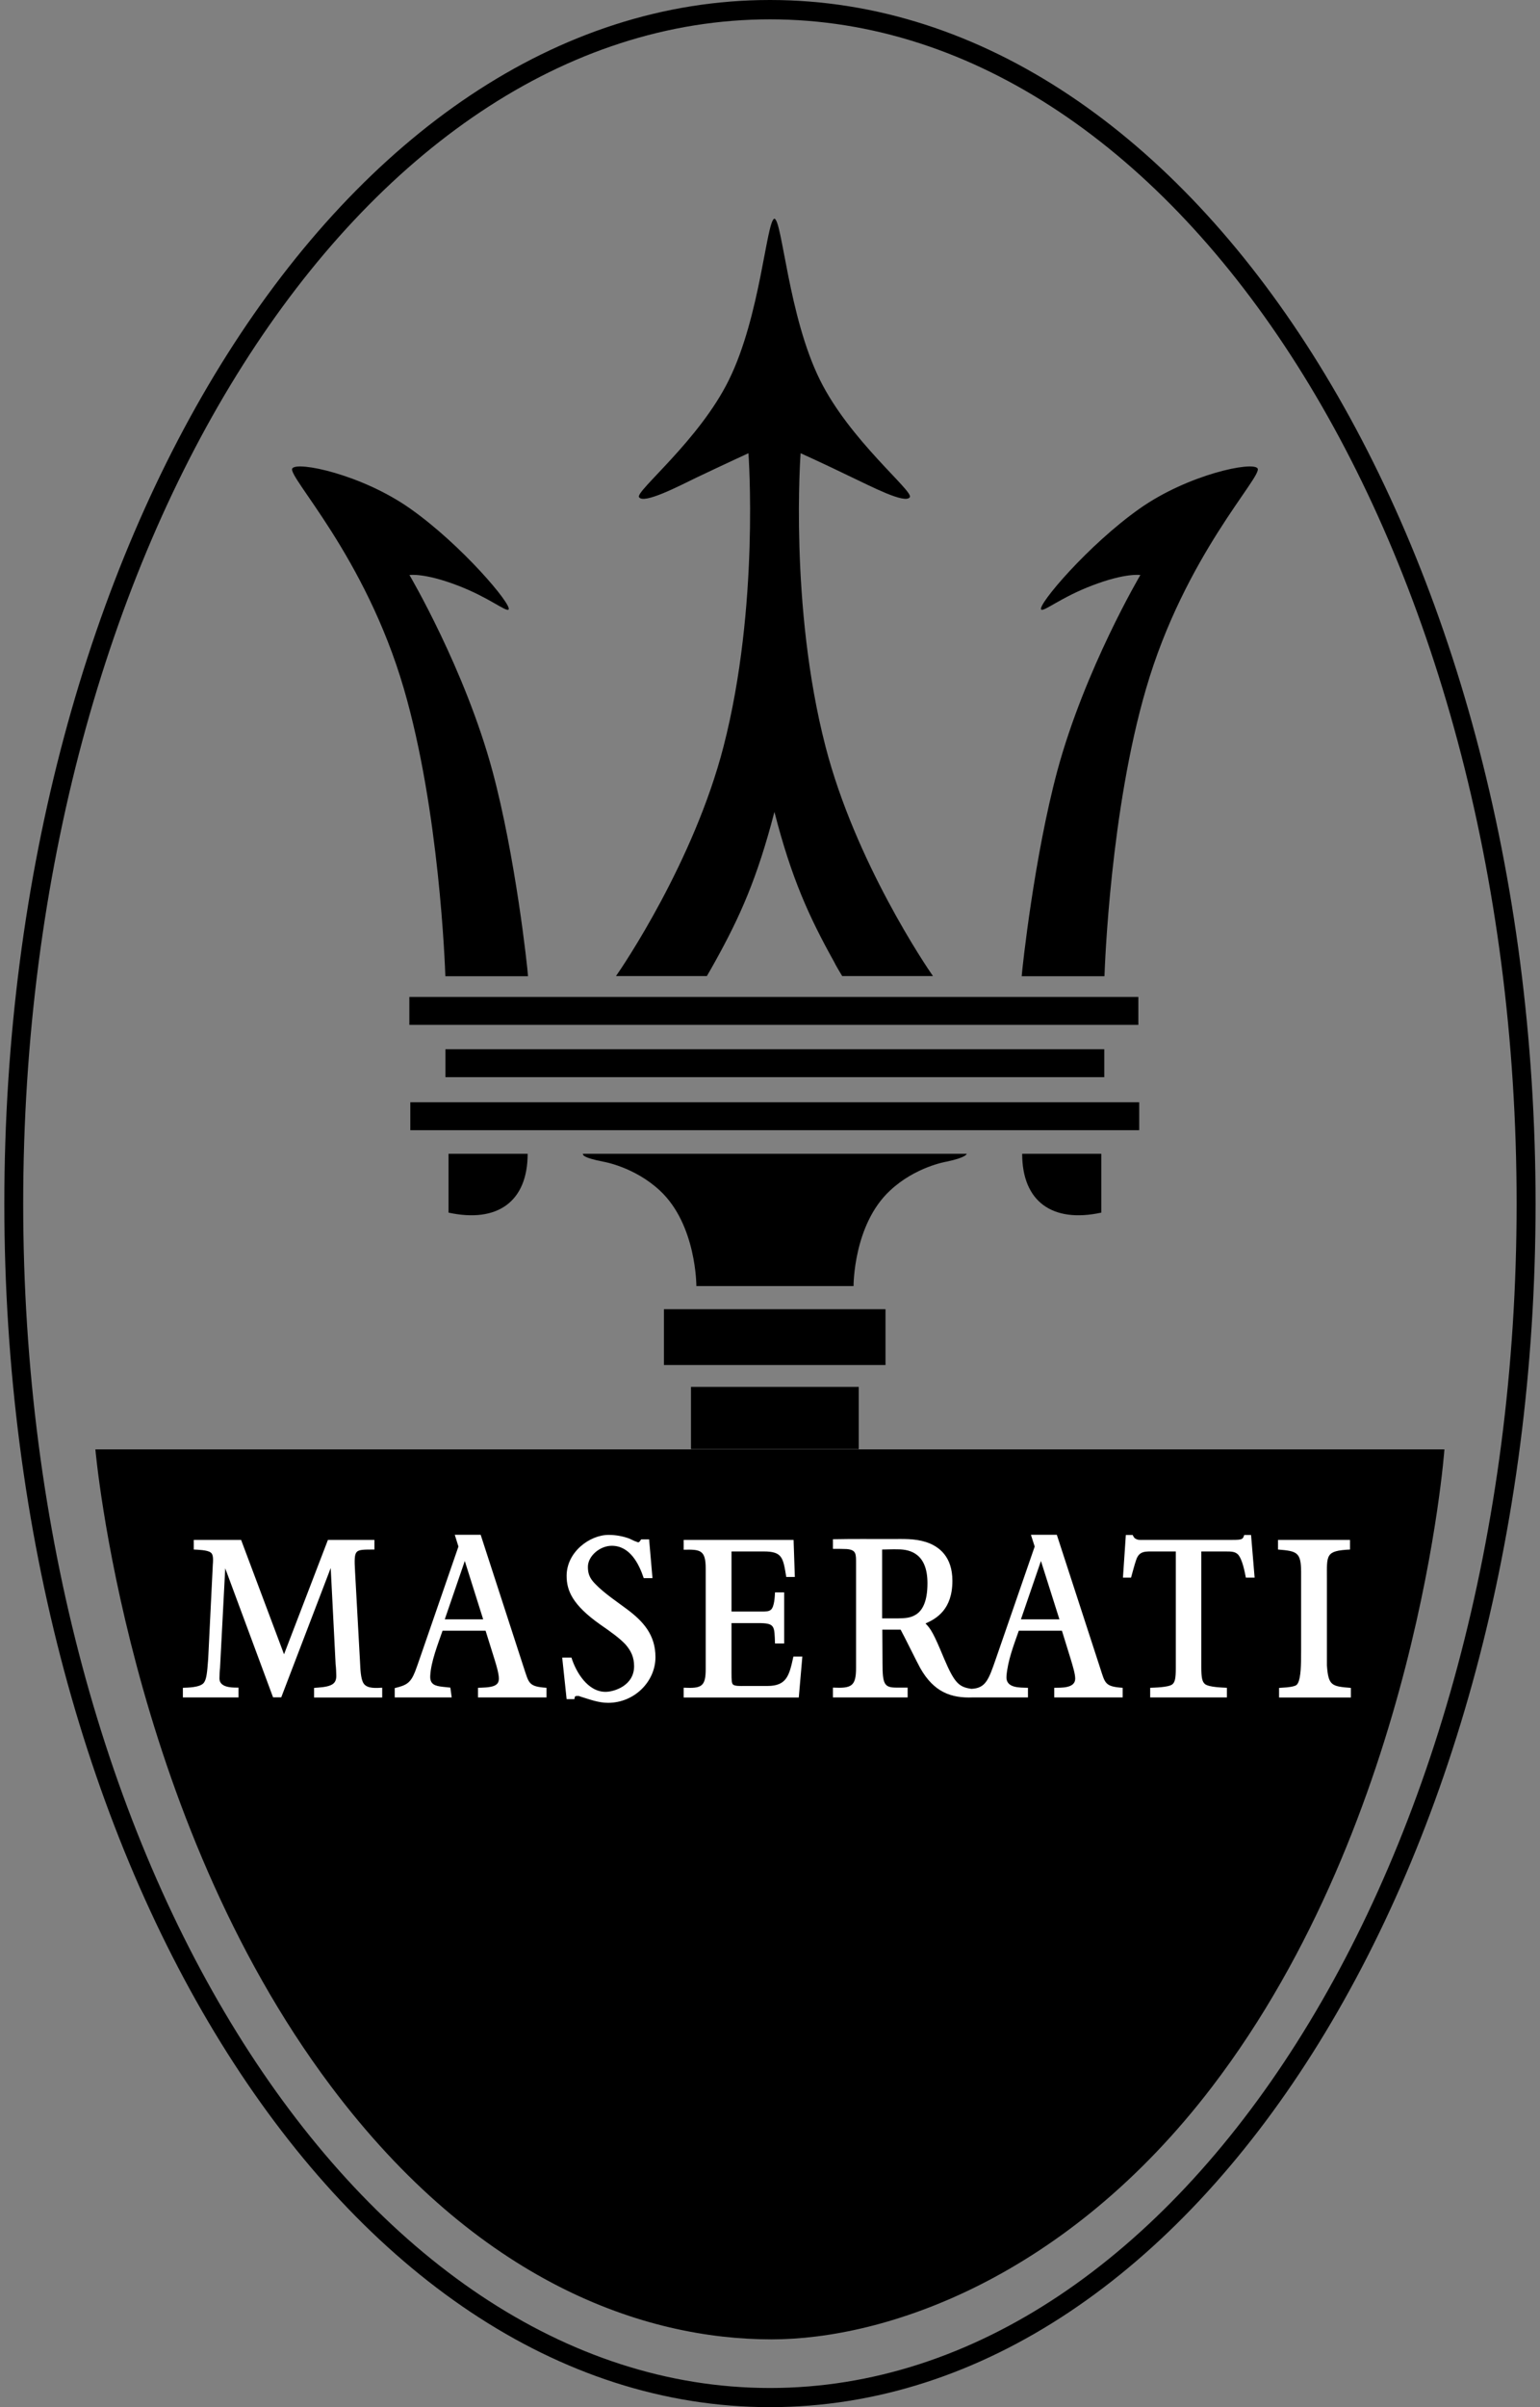 <svg xml:space="preserve" style="enable-background:new 0 0 1600 2500;" viewBox="0 0 1600 2500" y="0px" x="0px" xmlns:xlink="http://www.w3.org/1999/xlink" xmlns="http://www.w3.org/2000/svg" id="Layer_1" version="1.1">
<rect x="0" y="0" width="1600" height="2500" fill="#808080" stroke="none"/>
<style type="text/css">
	.st0{fill-rule:evenodd;clip-rule:evenodd;}
	.st1{fill:#FFFFFF;}
</style>
<path d="M689.8,1359.7H920v58H689.8V1359.7z M717.9,1440.4h174.3v64.6H717.9V1440.4z M462.8,1089.7h684.5v29H462.8
	V1089.7z M426.3,1144.8h757.3v29H426.3L426.3,1144.8z M425.3,1035.4h757.4v29H425.3L425.3,1035.4z M924.6,1236.6
	c-38.1,35.4-37.8,99.1-37.8,99.1H723.5c0,0,0.2-63.7-37.8-99.1c-26.5-24.8-58.9-30.1-58.9-30.1c-21.2-4.2-21.2-6.9-21.2-8.2h398.8
	c0,0,0,3.8-21.2,8.2C983.2,1206.5,950.9,1211.8,924.6,1236.6 M466,1198.3h82.2c0,49.8-31.5,72.1-82.2,61.1V1198.3z M757.2,394.8
	c32.9-66.4,39.1-166,47.4-167.7c8.2,1.8,14.5,101.4,47.3,167.5c30.9,62.6,97.3,115.5,93.4,121.7c-4.5,7.7-41.3-11.7-59.9-20.4
	c-29.6-14.4-53.6-25.2-53.6-25.2s-11.9,158.7,25.9,304.7c30.9,119.7,104.9,228.8,111.6,238.3h-94.3c-3-5.1-6.1-10-8.6-15.1
	c-25.7-46.2-44.1-86.3-61.8-155.4c-17.9,69.1-35.9,109.1-61.6,155.4c-2.8,5.1-5.7,10.1-8.6,15.1h-94.4
	c6.7-9.5,80.8-118.6,111.7-238.3c37.6-145.8,25.9-304.7,25.9-304.7s-24.2,11.1-53.8,25.2c-18.4,8.9-55.1,28.1-59.9,20.4
	C660.1,510.1,726.5,457.2,757.2,394.8 M462.7,1013.8c-0.4-11.7-6.3-172.4-43.1-298.5c-40.3-138.3-121.4-220.6-115.9-228.8
	c5-7.7,72,6.2,122.3,41.6c53.7,37.8,106.3,100.2,102.4,104.9c-2.4,2.9-20.5-12.6-53.1-25c-34.7-13.3-49.9-10.8-49.9-10.8
	s57.6,97.6,86.2,203.4c23.9,88.7,36.4,203.4,37,213.3H462.7z M1147.5,1013.8c0.4-11.7,6.3-172.4,43.2-298.5
	c40.2-138.3,121.3-220.6,115.9-228.8c-5-7.7-72,6.2-122.4,41.6c-53.6,37.8-106.4,100.2-102.5,104.9c2.4,2.9,20.5-12.6,53.2-25
	c34.8-13.3,49.9-10.8,49.9-10.8s-57.7,97.6-86.3,203.4c-23.8,88.7-36.3,203.4-37,213.3H1147.5z M1144.2,1198.3h-82.2
	c0,49.8,31.6,72.1,82.2,61.1V1198.3z" class="st0"></path>
<path d="M800,0c442.6,0,795.4,564.1,795.4,1250.1S1242.6,2500,800,2500C357.2,2500,4.5,1936.1,4.5,1250.1S357.2,0,800,0L800,0z
	 M800,20.1c-425.2,0-775.9,546.2-775.9,1230c0,683.6,350.8,1230,775.9,1230c425.1,0,775.7-546.4,775.7-1230
	C1575.8,566.3,1225.1,20.1,800,20.1"></path>
<path d="M99.1,1505.3h1401.6c0,0-27.7,382.4-241.5,662.1c-151.8,198.7-338.8,262.2-457.7,262.2c-132.1,0-304.8-59.1-458-263.3
	C132.1,1884.6,99.1,1505.3,99.1,1505.3"></path>
<path d="M343.6,1628.5l-51.4,134.3h-8.5L234,1628.8l-5.4,103.6c-0.3,1.8-0.6,6.9-0.6,10.8c0,9.1,11.8,9.5,18.1,9.5h1.7
	v10.2h-57.8v-10c4.7-0.2,17.7-0.2,21.7-5.1c2.9-3.8,3.5-10.4,4.6-25l4.8-97.6c0.7-8.2-0.1-11.3-2.2-12.8c-3.3-2.7-13.9-2.9-17.6-3.1
	v-10h49.2l44.6,118.8l45.6-118.8H389v10h-1.7c-10.3,0-14.7,0.2-16.8,2.7c-2.1,2.4-2.4,7.5-1.6,20.4l5.2,94.5
	c0.3,5.5,0.5,16.8,3.7,21.5c3.8,5.8,13.9,4.6,19.3,4.4v10.2h-70.8v-10c5.1-0.4,12.8-0.7,17.5-2.9c3.5-1.6,5.6-4.2,5.6-9.5
	c0-2.4-0.3-9.5-0.7-11.9L343.6,1628.5 M666.2,1598.7h8.2l3.5,40.3h-9.1c-5-15.1-14.4-33.6-33.2-33.6c-12.3,0-24.8,10.6-24.8,21.9
	c0,7.1,1.8,11.9,7.8,17.9c8.9,9.3,22.8,18.6,33.1,26.3c16.5,12.4,29.3,26.3,29.3,49.6c0,25.2-21.8,47.4-49.2,47.4
	c-10,0-19-3.5-28.5-6.4l-1.9-0.7h-1.8c-2.8,0-2.4,1.1-2.8,3.3h-8.1l-4.6-43.2h9.6c4.7,15.1,16.9,35.6,35.4,35.6
	c8.9,0,29.7-6.4,29.7-26.6c0-9.3-3.1-15.9-8.9-22.6c-6-6.4-14.8-12.8-26.4-20.8c-29.2-20.6-34.8-35.6-34.8-50.5
	c0-24.6,23.8-42.5,43.7-42.5c7.7,0,15.1,1.5,21.4,3.8l5.1,2.4l2.9,1.1l1.1,0.4C664.3,1602,665.3,1599.8,666.2,1598.7 M482.9,1621.2
	l-20.8,60.6h39.9L482.9,1621.2z M476.3,1606.2l-3.8-12.2h26.9l44.9,138.3c5.3,15.9,4.8,19.3,23.5,20.6v10h-71.2v-10
	c4.9-0.2,11.5-0.2,16.1-1.8c3.5-1.3,5.6-3.3,5.6-7.7c0-4.9-2.2-12.6-4.4-19.7l-9.4-30.1h-44.7c-4.7,13.7-12.1,32.1-12.8,46.9
	c-0.5,9.1,5.4,10.4,12.3,11.3l8.6,0.9l1.4,10.2h-59.2v-9.7c12.4-2.9,16.5-5.5,21.1-17c1.4-3.5,2.9-8,4.7-13.1L476.3,1606.2
	 M793.5,1611.3H760v62.4h29.6c6.3,0,9.3,0,11.5-2c3.5-3.3,3.9-13.9,4.1-17.9h9.5v53.1h-9.5c-0.7-18.4,0.2-21.2-17.7-21.2H760v51.1
	c0,8.4,0.2,11.3,1.5,12.6c1.7,2,9.1,1.6,11.2,1.6h24.6c20.1,0,22.7-10.8,27-30.5h9.3l-3.7,42.5H710.3v-10.2
	c18.6,0.9,22.9-1.1,22.9-19.5V1629c0-19.3-5.6-19.9-22.9-19.5v-10.2h114.2l1.3,38.5h-8.9C813.6,1617.9,813,1611.3,793.5,1611.3
	 M1175.1,1638.5h-8.4l3-44.3h7.1c1.1,2.2,1.7,3.5,4.1,4.4c0.9,0.4,1.9,0.7,3.7,0.7h95.6c5.4,0,8.2-0.2,9.7-0.9
	c1.7-0.7,2.2-2.4,2.8-4.2h7.1l3.7,44.3h-9.1c-1.1-5.5-3.5-19-8.2-24.1c-3-2.9-6.5-3.1-12.8-3.1h-25.3v119.9
	c0,11.1,0.9,15.5,3.9,17.9c4.3,3.3,18.4,3.5,22.7,3.8v10H1195v-10c4.1-0.2,18.8-0.4,22.9-3.5c2.8-2.2,3.7-6.2,3.7-16.6v-121.5h-22.5
	c-9.1,0-15.4-0.7-18.6,8.6C1178.4,1625.9,1176.9,1632.3,1175.1,1638.5 M1327.8,1599.3h74.8v10c-25.7,1.3-24,5.5-24,30.8v89.4
	c1.5,21.2,4.8,21.9,24.9,23.5v10h-74.6v-10c5.2-0.4,11-0.4,16-2c2.2-0.7,2.6-1.3,3.7-3.1c3-6.2,3.2-18.6,3.2-33.9v-81.2
	c0-20.8-4.3-21.9-24-23.5V1599.3z M916.4,1680.8h16.9c6.5-0.2,12.5-0.2,18.4-4c6.3-4,11.9-12.8,11.9-32.5
	c0-30.1-17.1-35.2-30.7-35.2c-5.2-0.2-12.3,0.2-16.4,0.2V1680.8L916.4,1680.8z M1081.5,1621.2l-20.8,60.6h40L1081.5,1621.2z
	 M1098,1594l45,138.3c5.2,15.9,4.8,19.3,23.4,20.6v10h-71.1v-10c6.5-0.2,21.8,0.9,21.8-9.5c0-4.9-2.4-12.6-4.5-19.7l-9.3-30.1h-44.8
	c-5.2,14.8-11.5,31-12.8,47.1c-1.1,12.8,13.8,11.9,22.3,12.2v10h-57.3c-22.5,0.9-40.4-5.5-54.5-30.3c-3.5-6.2-16.4-32.7-20.5-40.1
	h-19l0.2,35c0,21.9,1.9,25.2,14.7,25.2H943v10.2h-77.6v-10.2c19.2,0.9,24-1.3,24-20.4v-108c0-10.4,0.4-14.6-9.7-15.5
	c-4.8-0.2-9.5-0.2-14.3-0.2v-10c20.1-0.4,40.6-0.2,60.5-0.2c12.3,0,24-0.7,36.1,3.1c14.3,4.6,27.5,15.7,27.5,40.3
	c0,29.7-16.4,39.2-27.9,44.3c5.4,5.5,8.4,10.2,19.2,36.3c11,25.9,15.6,29.7,28.5,31.6c14.9-0.7,17.9-9.7,25.3-31l40.4-116.8
	l-3.9-12.2L1098,1594" class="st1"></path>
</svg>
